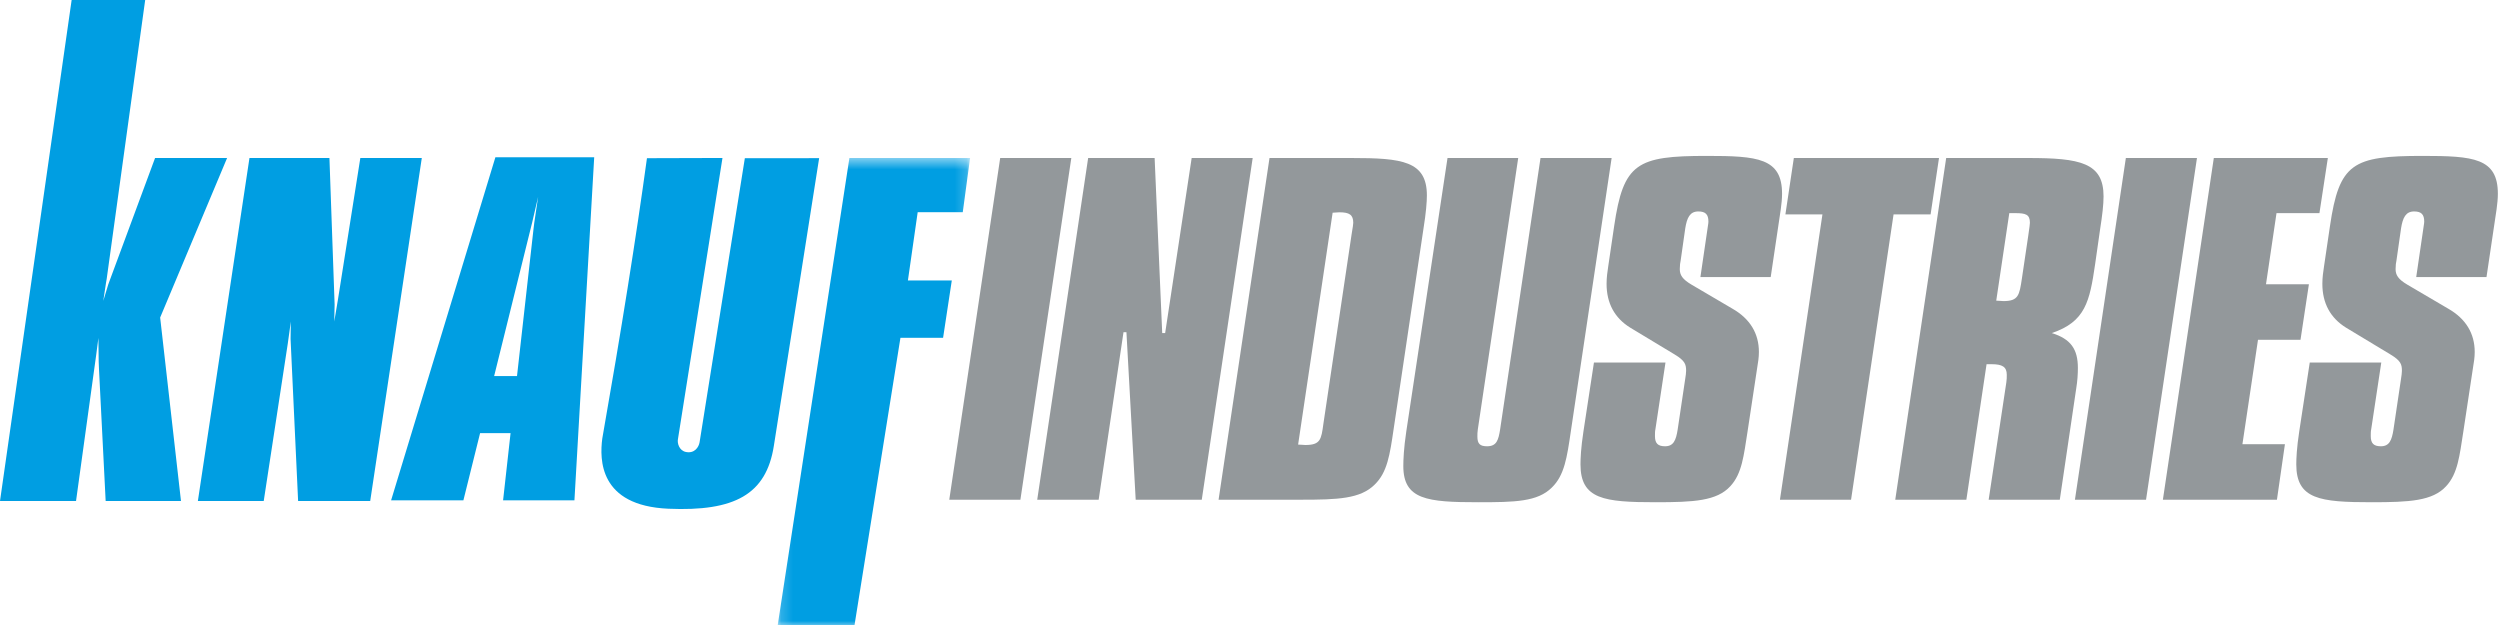 <?xml version="1.0" encoding="UTF-8" standalone="no"?>
<svg width="216px" height="54px" viewBox="0 0 216 54" version="1.1" xmlns="http://www.w3.org/2000/svg" xmlns:xlink="http://www.w3.org/1999/xlink">
    <!-- Generator: Sketch 50 (54983) - http://www.bohemiancoding.com/sketch -->
    <title>Artboard 1</title>
    <desc>Created with Sketch.</desc>
    <defs>
        <polygon id="path-1" points="0.174 0.505 16.815 0.505 16.815 41 0.174 41"></polygon>
    </defs>
    <g id="Artboard-1" stroke="none" stroke-width="1" fill="none" fill-rule="evenodd">
        <polygon id="Fill-1" fill="#009EE2" points="6.19 0 0 43.288 6.569 43.288 8.308 30.689 8.502 29.199 8.527 31.24 8.554 31.912 9.129 43.288 15.637 43.288 13.837 27.435 19.622 13.649 13.399 13.649 9.498 24.183 9.352 24.582 8.923 26 9.16 24.433 9.218 24.095 12.544 0"></polygon>
        <polygon id="Fill-2" fill="#009EE2" points="21.554 13.649 28.463 13.649 28.897 25.92 28.911 26.302 28.881 27.777 29.194 25.909 31.133 13.649 36.444 13.649 31.986 43.288 25.757 43.288 25.121 29.633 25.105 29.277 25.129 27.777 24.866 29.674 22.786 43.288 17.096 43.288"></polygon>
        <g id="Group-30" transform="translate(33, 13.144)">
            <path d="M31.354,0.525 L37.774,0.521 L33.861,25.375 C33.205,29.579 30.468,31.057 24.748,30.81 C18.744,30.55 18.807,26.537 19.036,24.754 C20.673,15.449 21.96,7.372 22.897,0.524 L29.422,0.505 L25.574,24.802 C25.504,25.143 25.676,25.79 26.269,25.908 C27.012,26.057 27.374,25.482 27.443,25.075 L31.354,0.525" id="Fill-3" fill="#009EE2"></path>
            <g id="Group-7" transform="translate(34, 0)">
                <mask id="mask-2" fill="white">
                    <use xlink:href="#path-1"></use>
                </mask>
                <g id="Clip-6"></g>
                <polygon id="Fill-5" fill="#009EE2" mask="url(#mask-2)" points="6.389 0.505 16.815 0.505 16.183 5.192 12.288 5.192 11.443 11.09 15.235 11.09 14.483 16.04 10.798 16.04 6.809 41 0.174 41"></polygon>
            </g>
            <path d="M7.038,30.082 L8.479,24.281 L11.113,24.281 L10.467,30.082 L16.631,30.082 L18.339,0.443 L9.802,0.443 L0.792,30.082 L7.038,30.082 Z M9.694,19.347 L12.989,6.038 L13.496,3.852 L13.162,6.098 L13.091,6.682 L11.669,19.35 L9.694,19.347 Z" id="Fill-8" fill="#009EE2"></path>
            <polygon id="Fill-10" fill="#93989B" points="59.562 0.508 55.162 30.031 49.017 30.031 53.417 0.508"></polygon>
            <polygon id="Fill-12" fill="#93989B" points="66.76 0.508 67.415 15.633 67.669 15.633 69.96 0.508 75.232 0.508 70.833 30.031 65.124 30.031 64.324 15.56 64.07 15.56 61.925 30.031 56.616 30.031 61.016 0.508"></polygon>
            <path d="M83.775,0.508 C88.138,0.508 90.283,0.762 90.283,3.744 C90.283,4.289 90.21,5.234 89.993,6.58 L87.411,23.923 C87.084,26.141 86.865,27.668 85.775,28.722 C84.539,29.958 82.575,30.031 79.412,30.031 L72.285,30.031 L76.685,0.508 L83.775,0.508 Z M79.157,25.268 C79.412,25.268 79.594,25.304 79.775,25.304 C81.085,25.304 81.158,24.832 81.339,23.487 L83.775,7.125 C83.884,6.507 83.921,6.18 83.921,6.107 C83.921,5.417 83.593,5.198 82.72,5.198 C82.538,5.198 82.357,5.234 82.139,5.234 L79.157,25.268 Z" id="Fill-14" fill="#93989B"></path>
            <path d="M98.173,0.508 L94.683,23.959 C94.647,24.178 94.647,24.395 94.647,24.577 C94.647,25.195 94.865,25.414 95.483,25.414 C96.319,25.414 96.464,24.868 96.61,23.959 L100.1,0.508 L106.245,0.508 L102.718,24.141 C102.391,26.359 102.173,27.922 101.081,28.977 C99.846,30.214 97.882,30.249 94.719,30.249 C90.32,30.249 88.247,30.031 88.247,27.122 C88.247,26.613 88.284,25.596 88.502,24.141 L92.065,0.508 L98.173,0.508" id="Fill-16" fill="#93989B"></path>
            <path d="M119.988,10.797 L113.915,10.797 L114.534,6.58 C114.607,6.18 114.607,5.998 114.607,5.998 C114.607,5.379 114.352,5.125 113.734,5.125 C113.007,5.125 112.753,5.67 112.607,6.58 L112.207,9.379 C112.171,9.525 112.134,9.779 112.134,10.107 C112.134,10.615 112.352,10.979 113.152,11.452 L116.679,13.524 C118.206,14.397 118.969,15.669 118.969,17.27 C118.969,17.742 118.897,18.178 118.824,18.615 L117.988,24.141 C117.66,26.214 117.515,27.777 116.497,28.868 C115.334,30.14 113.334,30.249 110.061,30.249 C105.59,30.249 103.554,29.995 103.554,26.977 C103.554,26.504 103.59,25.559 103.808,24.141 L104.717,18.178 L110.898,18.178 L110.025,23.959 C109.989,24.105 109.989,24.287 109.989,24.541 C109.989,25.159 110.243,25.414 110.861,25.414 C111.589,25.414 111.807,24.905 111.952,23.959 L112.607,19.56 C112.644,19.306 112.68,19.087 112.68,18.906 C112.68,18.36 112.607,18.033 111.698,17.487 L107.843,15.16 C106.498,14.324 105.808,13.052 105.808,11.379 C105.808,10.834 105.88,10.325 105.953,9.852 L106.462,6.398 C107.262,0.944 108.426,0.326 114.461,0.326 C118.86,0.326 120.97,0.508 120.97,3.598 C120.97,4.434 120.788,5.379 120.642,6.398 L119.988,10.797" id="Fill-18" fill="#93989B"></path>
            <polygon id="Fill-20" fill="#93989B" points="134.53 0.508 133.804 5.379 130.604 5.379 126.931 30.031 120.787 30.031 124.459 5.379 121.259 5.379 121.987 0.508"></polygon>
            <path d="M142.239,0.508 C146.711,0.508 148.747,0.908 148.747,3.816 C148.747,4.544 148.638,5.453 148.456,6.616 L148.02,9.671 C147.548,12.906 147.184,14.652 144.275,15.633 C145.911,16.142 146.529,17.015 146.529,18.65 C146.529,19.16 146.493,19.778 146.384,20.432 L144.966,30.031 L138.821,30.031 L140.348,19.887 C140.385,19.669 140.385,19.451 140.385,19.233 C140.385,18.542 139.985,18.323 139.076,18.323 L138.639,18.323 L136.894,30.031 L130.75,30.031 L135.15,0.508 L142.239,0.508 Z M139.475,12.833 C139.73,12.833 139.912,12.87 140.093,12.87 C141.403,12.87 141.475,12.36 141.694,10.907 L142.239,7.234 C142.348,6.543 142.384,6.144 142.384,6.107 C142.384,5.379 142.021,5.271 141.112,5.271 L140.603,5.271 L139.475,12.833 Z" id="Fill-22" fill="#93989B"></path>
            <polygon id="Fill-24" fill="#93989B" points="156.818 0.508 152.418 30.031 146.274 30.031 150.674 0.508"></polygon>
            <polygon id="Fill-26" fill="#93989B" points="168.126 0.508 167.399 5.271 163.69 5.271 162.782 11.415 166.49 11.415 165.763 16.215 162.091 16.215 160.746 25.232 164.418 25.232 163.727 30.031 153.873 30.031 158.273 0.508"></polygon>
            <path d="M181.833,10.797 L175.761,10.797 L176.379,6.58 C176.452,6.18 176.452,5.998 176.452,5.998 C176.452,5.379 176.197,5.125 175.579,5.125 C174.852,5.125 174.598,5.67 174.452,6.58 L174.052,9.379 C174.015,9.525 173.979,9.779 173.979,10.107 C173.979,10.615 174.197,10.979 174.997,11.452 L178.524,13.524 C180.051,14.397 180.815,15.669 180.815,17.27 C180.815,17.742 180.742,18.178 180.669,18.615 L179.833,24.141 C179.506,26.214 179.361,27.777 178.342,28.868 C177.179,30.14 175.179,30.249 171.906,30.249 C167.435,30.249 165.399,29.995 165.399,26.977 C165.399,26.504 165.435,25.559 165.653,24.141 L166.562,18.178 L172.743,18.178 L171.87,23.959 C171.834,24.105 171.834,24.287 171.834,24.541 C171.834,25.159 172.088,25.414 172.706,25.414 C173.434,25.414 173.652,24.905 173.798,23.959 L174.452,19.56 C174.489,19.306 174.525,19.087 174.525,18.906 C174.525,18.36 174.452,18.033 173.543,17.487 L169.689,15.16 C168.344,14.324 167.652,13.052 167.652,11.379 C167.652,10.834 167.725,10.325 167.798,9.852 L168.308,6.398 C169.107,0.944 170.271,0.326 176.306,0.326 C180.706,0.326 182.815,0.508 182.815,3.598 C182.815,4.434 182.633,5.379 182.487,6.398 L181.833,10.797" id="Fill-28" fill="#93989B"></path>
        </g>
    </g>
</svg>